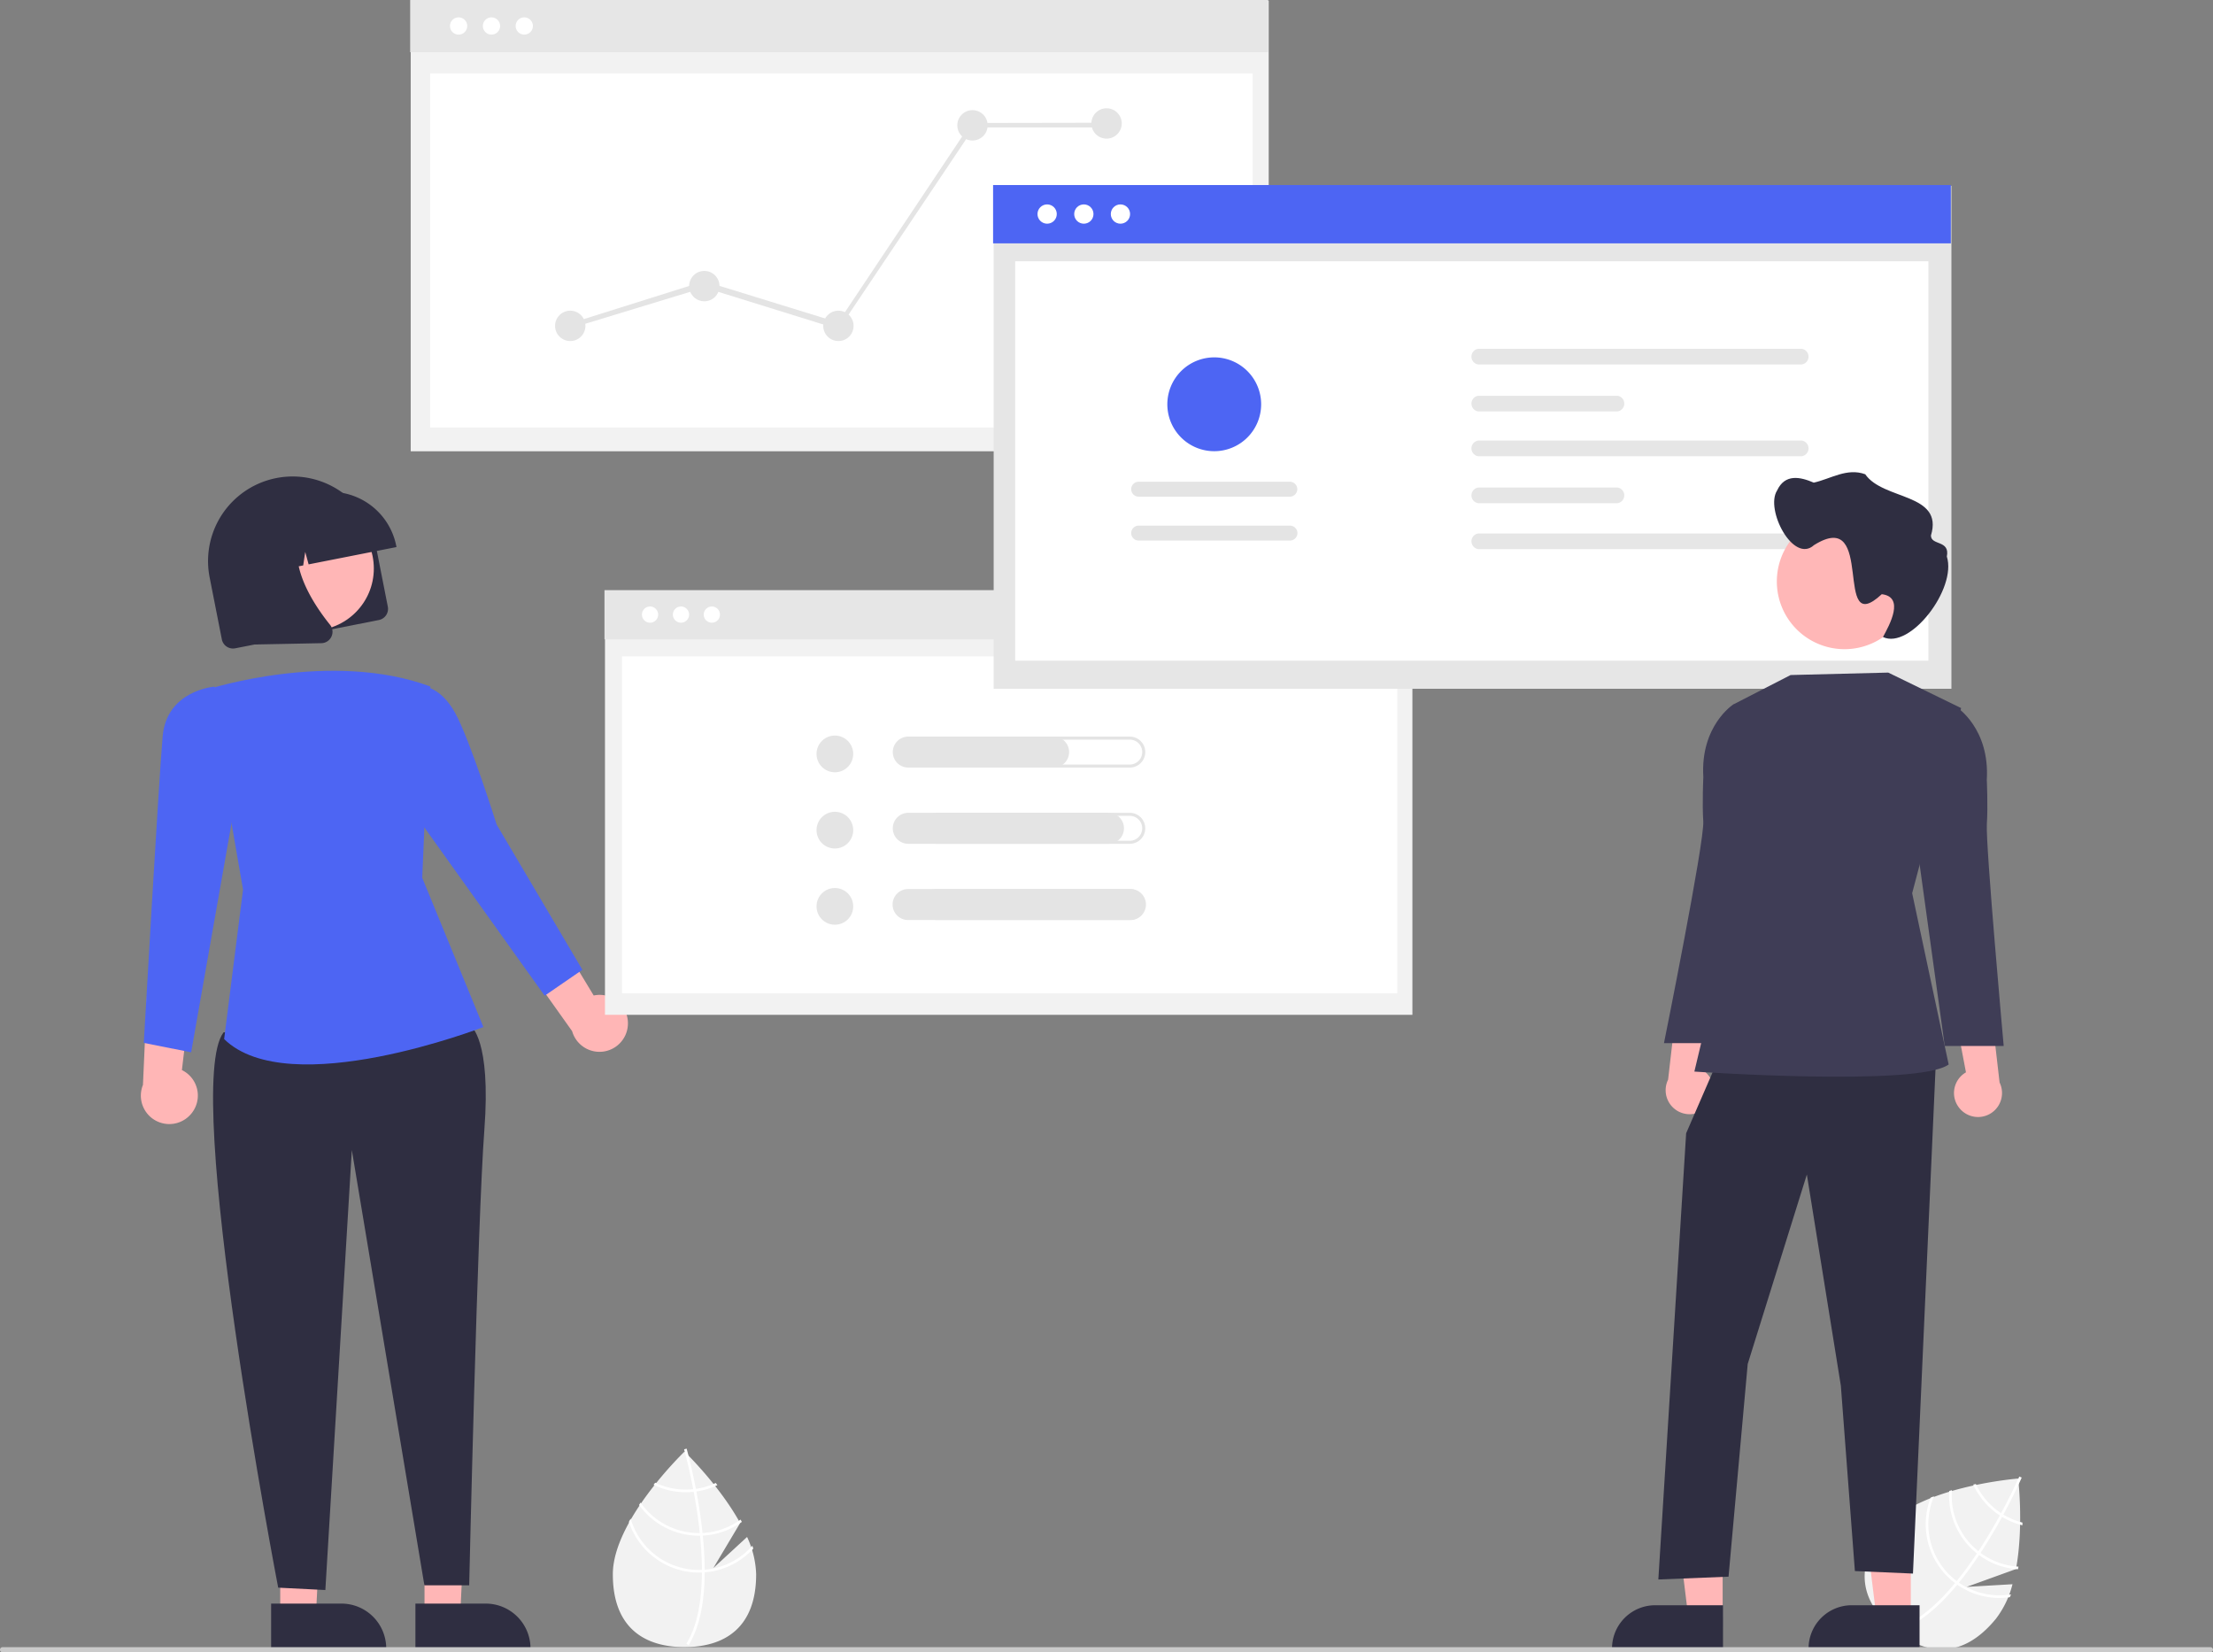 <svg xmlns="http://www.w3.org/2000/svg" width="864" height="645" data-name="Layer 1"><rect width="100%" height="100%" fill="#808080" stroke="none"/><path fill="#f2f2f2" d="m291.675 599.981-13.17 12.124 10.466-17.56c-8.245-14.954-21.731-27.877-21.731-27.877s-27.978 26.806-27.978 47.876 12.526 28.428 27.978 28.428c15.452 0 27.978-7.357 27.978-28.428a36.962 36.962 0 0 0-3.543-14.563z"/><path fill="#fff" d="M275.119 612.762v1.038c-.062 12.073-2.098 21.492-6.093 28.125-.057.098-.119.19-.175.288l-.447-.273-.427-.267c4.432-7.162 6-17.286 6.057-27.816.005-.34.01-.684.005-1.028-.016-4.458-.288-8.967-.725-13.348-.031-.34-.067-.684-.103-1.028-.607-5.78-1.48-11.302-2.375-16.099a60.57 60.57 0 0 0-.196-1.013c-1.547-8.113-3.126-13.99-3.486-15.29-.041-.16-.067-.248-.072-.268l.489-.139.005-.005.493-.139c.006.02.093.314.237.859.55 2.036 1.98 7.563 3.383 14.854.062.329.129.668.19 1.008a209.3 209.3 0 0 1 2.01 12.807q.217 1.72.386 3.394c.041.344.077.689.108 1.028q.71 7.103.736 13.312z"/><path fill="#fff" d="M271.69 581.213a33.49 33.49 0 0 1-1.05.128 28.365 28.365 0 0 1-2.9.15 27.592 27.592 0 0 1-11.928-2.695l-.653.823a28.614 28.614 0 0 0 12.581 2.9 29.347 29.347 0 0 0 3.096-.165c.35-.036.699-.082 1.043-.133a28.373 28.373 0 0 0 8.201-2.484l-.648-.833a27.497 27.497 0 0 1-7.743 2.309zm2.585 17.209q-.532.03-1.064.03c-.108.006-.221.006-.33.006a27.738 27.738 0 0 1-22.766-11.893c-.206.304-.411.607-.612.915a28.768 28.768 0 0 0 23.379 12.006c.144 0 .288 0 .432-.005.36-.005.715-.015 1.07-.03a28.616 28.616 0 0 0 15.244-5.348 62.531 62.531 0 0 0-.499-.91 27.548 27.548 0 0 1-14.854 5.229z"/><path fill="#fff" d="M275.119 612.762a28.975 28.975 0 0 1-2.237.093 27.813 27.813 0 0 1-26.664-20.012c-.232.417-.463.828-.684 1.244a28.832 28.832 0 0 0 27.348 19.796c.386 0 .771-.006 1.152-.026.365-.01.725-.03 1.085-.057a28.747 28.747 0 0 0 18.972-9.26c-.108-.38-.231-.756-.355-1.136a27.723 27.723 0 0 1-18.617 9.358z"/><path fill="#f2f2f2" d="m785.718 618.433-17.87 1.03 19.225-6.95c3.1-16.791.86-35.335.86-35.335s-38.63 3-51.986 19.298-8.33 29.928 3.622 39.722c11.952 9.793 26.304 12.042 39.659-4.256a36.962 36.962 0 0 0 6.49-13.51z"/><path fill="#fff" d="m764.811 617.824-.658.804c-7.7 9.298-15.245 15.293-22.539 17.892-.105.04-.212.072-.317.111l-.174-.494-.16-.477c7.968-2.73 15.597-9.567 22.315-17.676.22-.26.442-.523.656-.792 2.814-3.458 5.46-7.119 7.9-10.784.19-.282.381-.571.572-.86 3.193-4.855 6.017-9.68 8.366-13.958.167-.301.33-.606.49-.907 3.946-7.257 6.45-12.803 6.996-14.037.07-.15.105-.233.114-.253l.466.203.007-.001.47.205c-.01.02-.127.302-.361.815-.865 1.923-3.263 7.104-6.799 13.633-.16.294-.324.599-.491.9a209.63 209.63 0 0 1-6.563 11.181q-.923 1.467-1.853 2.87c-.186.292-.377.58-.568.863q-3.953 5.944-7.869 10.762z"/><path fill="#fff" d="M782.155 591.248a32.348 32.348 0 0 1-.892-.565 28.366 28.366 0 0 1-2.338-1.723 27.592 27.592 0 0 1-7.519-9.644l-1.026.222a28.613 28.613 0 0 0 7.893 10.217 29.344 29.344 0 0 0 2.499 1.835c.293.194.593.38.892.558a28.372 28.372 0 0 0 7.917 3.277q.012-.538.027-1.055a27.497 27.497 0 0 1-7.453-3.122zm-8.907 14.95q-.43-.313-.842-.65a7 7 0 0 1-.258-.205 27.738 27.738 0 0 1-10.072-23.63c-.352.105-.703.21-1.054.32a28.768 28.768 0 0 0 10.474 24.105c.111.091.223.183.337.27.282.224.563.441.847.654a28.616 28.616 0 0 0 15.18 5.527c.066-.34.13-.678.192-1.02a27.548 27.548 0 0 1-14.804-5.37z"/><path fill="#fff" d="M764.811 617.824a29.016 29.016 0 0 1-1.789-1.346 27.813 27.813 0 0 1-7.94-32.379c-.443.176-.882.347-1.317.53a28.832 28.832 0 0 0 8.606 32.645c.298.244.6.484.907.71.29.223.58.435.875.644a28.747 28.747 0 0 0 20.544 4.862c.158-.362.3-.73.446-1.103a27.724 27.724 0 0 1-20.332-4.563z"/><path fill="#ffb6b6" d="m165.74 630.543 13.935-.001 2.586-54.038-16.524.29.003 53.749z"/><path fill="#2f2e41" d="M162.185 625.993h27.445a17.49 17.49 0 0 1 17.489 17.488v.568l-44.932.002z"/><path fill="#ffb6b6" d="m109.407 630.543 13.935-.001 2.762-54.038-16.7.29.003 53.749z"/><path fill="#2f2e41" d="M105.852 625.993h27.444a17.49 17.49 0 0 1 17.489 17.488v.568l-44.932.002z"/><path fill="#ffb6b6" d="M245.15 399.038a11.048 11.048 0 0 0-13.353-10.425l-20.346-33.575-8.745 18.431 20.662 29.059a11.107 11.107 0 0 0 21.782-3.49zm-170.018 35.12a11.048 11.048 0 0 0-4.113-16.433l4.617-38.987-18.234 9.15-1.59 35.62a11.107 11.107 0 0 0 19.32 10.65z"/><path fill="#2f2e41" d="m173.91 394.664 9.869 5.846s8.018 5.104 5.322 40.606-5.919 177.736-5.919 177.736H165.69l-28.329-169.908-10.336 171.75-18.413-.921s-37.618-195.537-21.34-216.758z"/><path fill="#4d65f3" d="M81.316 269.028s47.988-15.428 86.706-1.044l-3.17 74.684 23.883 58.256s-75.926 29.452-101.229 4.7l7.38-58.353z"/><path fill="#4d65f3" d="m155.121 276.755 10.057-8.771s6.708-.08 12.48 10.24 16.231 43.633 16.231 43.633l33.483 56.715-14.73 10.126-53.103-74.266zm-72.025-4.045.686-4.679s-18.698 1.383-20.28 19.4-7.365 119.68-7.365 119.68l18.495 3.682 18.399-104.342z"/><path fill="#2f2e41" d="M147.918 242.036 91.82 253.082a4.441 4.441 0 0 1-5.209-3.495l-4.761-24.18a33.023 33.023 0 0 1 64.802-12.76l4.76 24.18a4.441 4.441 0 0 1-3.494 5.209z"/><circle cx="121.739" cy="221.93" r="24.211" fill="#ffb6b6"/><path fill="#2f2e41" d="m154.793 213.555-34.302 6.755-1.322-4.856-.789 5.271-5.281 1.04-2.62-9.623-1.563 10.447-10.22 2.012-.095-.483a26.152 26.152 0 0 1 20.583-30.678l4.836-.952a26.152 26.152 0 0 1 30.678 20.583z"/><path fill="#2f2e41" d="M126.241 250.993a4.53 4.53 0 0 1-.783.083l-25.99.515-8.175-41.512 27.65-5.445-.528.933c-7.337 12.983 3.385 29.581 10.43 38.32a4.37 4.37 0 0 1 .555 4.62 4.418 4.418 0 0 1-3.159 2.486z"/><path fill="#f2f2f2" d="M160.347.272h334.981v175.89H160.347z" data-name="Rectangle 246"/><path fill="#e6e6e6" d="M160.143 0h334.981v20.39H160.143z" data-name="Rectangle 264"/><path fill="#fff" d="M167.923 28.658h321.136V166.89H167.923z" data-name="Rectangle 247"/><circle cx="191.886" cy="10.143" r="3.373" fill="#fff" data-name="Ellipse 194"/><circle cx="204.689" cy="10.143" r="3.373" fill="#fff" data-name="Ellipse 195"/><circle cx="179.049" cy="10.143" r="3.373" fill="#fff" data-name="Ellipse 246"/><circle cx="222.633" cy="127.209" r="5.926" fill="#e4e4e4"/><circle cx="274.981" cy="111.689" r="5.926" fill="#e4e4e4"/><circle cx="327.33" cy="127.209" r="5.926" fill="#e4e4e4"/><circle cx="379.678" cy="48.923" r="5.926" fill="#e4e4e4"/><circle cx="432.026" cy="48.193" r="5.926" fill="#e4e4e4"/><path fill="#e4e4e4" d="m327.454 128.537-52.473-16.303L223.226 128l-1.185-1.581 52.94-16.653 52.224 16.116L379.1 48.091l.209-.085 52.348-.092.738 1.833-52.14.008-52.801 78.782z"/><path fill="#f2f2f2" d="M236.194 230.63h315.238v165.523H236.194z" data-name="Rectangle 246"/><path fill="#e6e6e6" d="M236.002 230.374H551.24v19.189H236.002z" data-name="Rectangle 264"/><path fill="#fff" d="M242.841 256.235h302.691v131.489H242.841z" data-name="Rectangle 247"/><circle cx="265.874" cy="239.919" r="3.174" fill="#fff" data-name="Ellipse 194"/><circle cx="277.923" cy="239.919" r="3.174" fill="#fff" data-name="Ellipse 195"/><circle cx="253.794" cy="239.919" r="3.174" fill="#fff" data-name="Ellipse 246"/><path fill="#e6e6e6" d="M387.948 72.539h373.927v196.339H387.948z" data-name="Rectangle 246"/><path fill="#4d65f3" d="M387.72 72.236h373.927v22.761H387.72z" data-name="Rectangle 264"/><path fill="#fff" d="M396.342 101.988h356.537V257.92H396.342z" data-name="Rectangle 247"/><circle cx="423.153" cy="83.558" r="3.765" fill="#fff" data-name="Ellipse 194"/><circle cx="437.445" cy="83.558" r="3.765" fill="#fff" data-name="Ellipse 195"/><circle cx="408.824" cy="83.558" r="3.765" fill="#fff" data-name="Ellipse 246"/><path fill="#e6e6e6" d="M577.157 136.156a3.084 3.084 0 0 0 0 6.114H703.41a3.084 3.084 0 0 0 0-6.114zm0 72.096a3.084 3.084 0 0 0 0 6.113H703.41a3.084 3.084 0 0 0 0-6.113zm0-53.755a3.084 3.084 0 0 0 0 6.113h54.327a3.084 3.084 0 0 0 0-6.113zm0 17.482a3.084 3.084 0 0 0 0 6.114H703.41a3.084 3.084 0 0 0 0-6.114zm0 18.341a3.084 3.084 0 0 0 0 6.113h54.327a3.084 3.084 0 0 0 0-6.113z"/><path fill="#e4e4e4" d="M503.576 211.016a2.91 2.91 0 1 0 .003-5.819h-59.026a2.91 2.91 0 1 0-.003 5.82h59.026zm0-17.142a2.91 2.91 0 0 0 0-5.82h-59.023a2.91 2.91 0 1 0-.003 5.82h59.026z"/><path fill="#4d65f3" d="M474.064 139.505a18.314 18.314 0 1 1-18.314 18.314 18.335 18.335 0 0 1 18.314-18.314z"/><circle cx="325.952" cy="294.307" r="7.166" fill="#e4e4e4"/><path fill="#e4e4e4" d="M441.085 288.73a4.86 4.86 0 1 1 0 9.72H365.72a4.86 4.86 0 1 1 0-9.72h75.364m0-1.19H365.72a6.05 6.05 0 1 0 0 12.1h75.364a6.05 6.05 0 1 0 0-12.1z"/><path fill="#e4e4e4" d="M411.348 299.64h-56.733a6.05 6.05 0 1 1 0-12.1h56.733a6.05 6.05 0 0 1 0 12.1z"/><circle cx="325.952" cy="324.062" r="7.166" fill="#e4e4e4"/><path fill="#e4e4e4" d="M441.085 318.486a4.86 4.86 0 1 1 0 9.72H365.72a4.86 4.86 0 1 1 0-9.72h75.364m0-1.19H365.72a6.05 6.05 0 1 0 0 12.1h75.364a6.05 6.05 0 1 0 0-12.1z"/><path fill="#e4e4e4" d="M432.771 329.395h-78.156a6.05 6.05 0 0 1 0-12.1h78.156a6.05 6.05 0 0 1 0 12.1z"/><circle cx="325.952" cy="353.817" r="7.166" fill="#e4e4e4"/><path fill="#e4e4e4" d="M441.085 348.241a4.86 4.86 0 1 1 0 9.72H365.72a4.86 4.86 0 1 1 0-9.72h75.364m0-1.19H365.72a6.05 6.05 0 1 0 0 12.1h75.364a6.05 6.05 0 1 0 0-12.1z"/><path fill="#e4e4e4" d="M441.353 359.15h-86.738a6.05 6.05 0 1 1 0-12.099h86.738a6.05 6.05 0 0 1 0 12.1z"/><path fill="#ffb7b7" d="M666.869 431.569a9.311 9.311 0 0 0-2.486-14.06l6.189-32.504-15.872 6.614-3.443 29.853a9.362 9.362 0 0 0 15.612 10.097zm79.136 199.455-13.439-.001-6.393-51.836 19.835.001-.003 51.836z"/><path fill="#2f2e41" d="M749.433 644.05H706.1v-.549a16.867 16.867 0 0 1 16.866-16.866h.001l26.466.001z"/><path fill="#ffb7b7" d="m672.561 631.024-13.439-.001-6.393-51.836 19.835.001-.003 51.836z"/><path fill="#2f2e41" d="M672.7 644.05h-43.333v-.549a16.867 16.867 0 0 1 16.867-16.866l26.467.001zm-1.24-231.957-13.154 30.305-10.851 174.182 27.405-1.096 7.484-83.033 23.089-73.956 13.274 82.449 5.481 72.347 22.675.982 9.037-202.18h-84.44z"/><path fill="#3f3d56" d="m737.214 262.557-38.125.954L676.705 275l-1.228 84.776-13.96 58.53s87.224 6.004 99.282-2.766l-14.25-66.867 19.112-72.264z"/><path fill="#3f3d56" d="m680.778 276.326-4.073-1.325s-12.918 8.291-11.689 28.335c0 0-.484 10.373-.022 17.276.53 7.917-15.346 86.598-15.346 86.598h23.02l9.865-71.252z"/><path fill="#ffb7b7" d="M765.064 432.665a9.311 9.311 0 0 1 2.486-14.06l-6.189-32.504 15.872 6.615 3.443 29.852a9.362 9.362 0 0 1-15.612 10.097z"/><path fill="#3f3d56" d="m759.925 277.423 4.072-1.326s12.919 8.291 11.69 28.336c0 0 .484 10.372.021 17.275-.53 7.918 6.577 86.598 6.577 86.598h-23.02l-9.865-71.252z"/><path fill="#ffb7b7" d="M746.572 226.99a26.429 26.429 0 1 1-26.428-26.429 26.363 26.363 0 0 1 26.428 26.297v.132z"/><path fill="#2f2e41" d="M693.803 191.491c3.096-6.657 9.087-5.341 14.327-3.084 6.635-1.472 12.946-5.879 20.095-3.273 7.043 10.243 30.687 7.23 25.657 23.905-.006 3.996 7.519 1.67 6.205 8.214 3.987 12.594-14.39 36.446-24.938 31.423 2.609-4.782 8.568-15.642-.471-16.72-19.445 18.094-2.006-34.453-26.439-19.171-8.09 7.403-19.165-13.889-14.436-21.294z"/><path fill="#cacaca" d="M863 645H1a1 1 0 0 1 0-2h862a1 1 0 0 1 0 2z"/></svg>